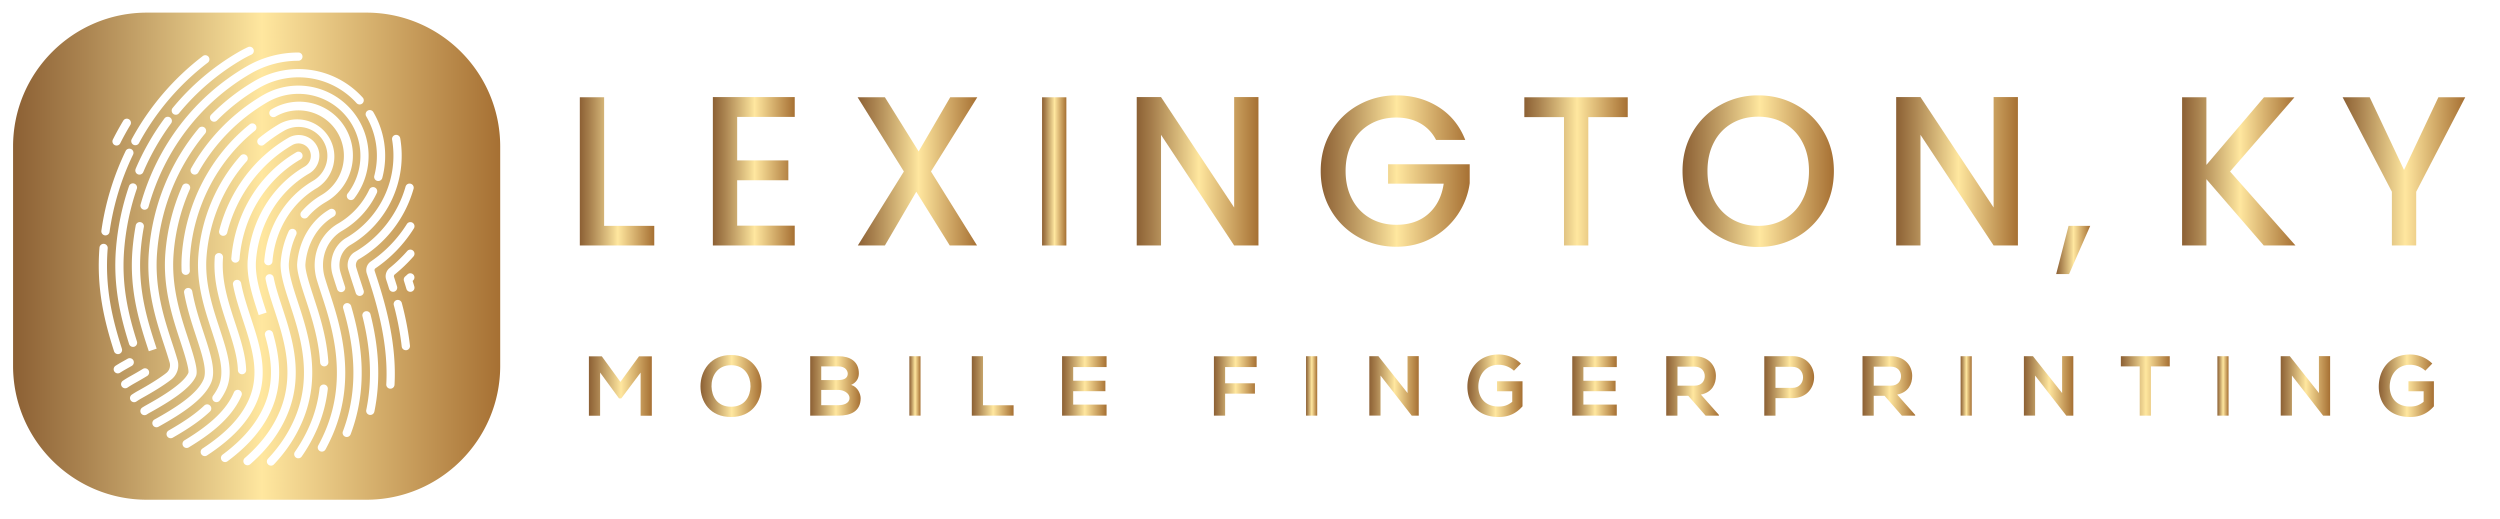 <svg xmlns="http://www.w3.org/2000/svg" xmlns:xlink="http://www.w3.org/1999/xlink" id="Layer_1" data-name="Layer 1" viewBox="0 0 3744.65 777.46"><defs><style>.cls-1{fill:url(#Новый_образец_градиента_19);}.cls-2{fill:url(#Новый_образец_градиента_19-2);}.cls-3{fill:url(#Новый_образец_градиента_19-3);}.cls-4{fill:url(#Новый_образец_градиента_19-4);}.cls-5{fill:url(#Новый_образец_градиента_19-5);}.cls-6{fill:url(#Новый_образец_градиента_19-6);}.cls-7{fill:url(#Новый_образец_градиента_19-7);}.cls-8{fill:url(#Новый_образец_градиента_19-8);}.cls-9{fill:url(#Новый_образец_градиента_19-9);}.cls-10{fill:url(#Новый_образец_градиента_19-10);}.cls-11{fill:url(#Новый_образец_градиента_19-11);}.cls-12{fill:url(#Новый_образец_градиента_19-12);}.cls-13{fill:url(#Новый_образец_градиента_19-13);}.cls-14{fill:url(#Новый_образец_градиента_19-14);}.cls-15{fill:url(#Новый_образец_градиента_19-15);}.cls-16{fill:url(#Новый_образец_градиента_19-16);}.cls-17{fill:url(#Новый_образец_градиента_19-17);}.cls-18{fill:url(#Новый_образец_градиента_19-18);}.cls-19{fill:url(#Новый_образец_градиента_19-19);}.cls-20{fill:url(#Новый_образец_градиента_19-20);}.cls-21{fill:url(#Новый_образец_градиента_19-21);}.cls-22{fill:url(#Новый_образец_градиента_19-22);}.cls-23{fill:url(#Новый_образец_градиента_19-23);}.cls-24{fill:url(#Новый_образец_градиента_19-24);}.cls-25{fill:url(#Новый_образец_градиента_19-25);}.cls-26{fill:url(#Новый_образец_градиента_19-26);}.cls-27{fill:url(#Новый_образец_градиента_19-27);}.cls-28{fill:url(#Новый_образец_градиента_19-28);}.cls-29{fill:url(#Новый_образец_градиента_19-29);}.cls-30{fill:url(#Новый_образец_градиента_19-30);}.cls-31{fill:url(#Новый_образец_градиента_19-31);}.cls-32{fill:url(#Новый_образец_градиента_19-32);}.cls-33{fill:url(#Новый_образец_градиента_19-33);}</style><linearGradient id="&#x41D;&#x43E;&#x432;&#x44B;&#x439;_&#x43E;&#x431;&#x440;&#x430;&#x437;&#x435;&#x446;_&#x433;&#x440;&#x430;&#x434;&#x438;&#x435;&#x43D;&#x442;&#x430;_19" x1="19.58" y1="383.73" x2="749.23" y2="383.73" gradientUnits="userSpaceOnUse"><stop offset="0" stop-color="#8c6034"></stop><stop offset="0.14" stop-color="#a9824f"></stop><stop offset="0.46" stop-color="#f2d893"></stop><stop offset="0.51" stop-color="#ffe79f"></stop><stop offset="0.67" stop-color="#e2c07c"></stop><stop offset="1" stop-color="#a67033"></stop></linearGradient><linearGradient id="&#x41D;&#x43E;&#x432;&#x44B;&#x439;_&#x43E;&#x431;&#x440;&#x430;&#x437;&#x435;&#x446;_&#x433;&#x440;&#x430;&#x434;&#x438;&#x435;&#x43D;&#x442;&#x430;_19-2" x1="868.49" y1="256.71" x2="979.95" y2="256.71" xlink:href="#&#x41D;&#x43E;&#x432;&#x44B;&#x439;_&#x43E;&#x431;&#x440;&#x430;&#x437;&#x435;&#x446;_&#x433;&#x440;&#x430;&#x434;&#x438;&#x435;&#x43D;&#x442;&#x430;_19"></linearGradient><linearGradient id="&#x41D;&#x43E;&#x432;&#x44B;&#x439;_&#x43E;&#x431;&#x440;&#x430;&#x437;&#x435;&#x446;_&#x433;&#x440;&#x430;&#x434;&#x438;&#x435;&#x43D;&#x442;&#x430;_19-3" x1="1067.77" y1="256.55" x2="1190.4" y2="256.55" xlink:href="#&#x41D;&#x43E;&#x432;&#x44B;&#x439;_&#x43E;&#x431;&#x440;&#x430;&#x437;&#x435;&#x446;_&#x433;&#x440;&#x430;&#x434;&#x438;&#x435;&#x43D;&#x442;&#x430;_19"></linearGradient><linearGradient id="&#x41D;&#x43E;&#x432;&#x44B;&#x439;_&#x43E;&#x431;&#x440;&#x430;&#x437;&#x435;&#x446;_&#x433;&#x440;&#x430;&#x434;&#x438;&#x435;&#x43D;&#x442;&#x430;_19-4" x1="1284.61" y1="256.71" x2="1463.77" y2="256.71" xlink:href="#&#x41D;&#x43E;&#x432;&#x44B;&#x439;_&#x43E;&#x431;&#x440;&#x430;&#x437;&#x435;&#x446;_&#x433;&#x440;&#x430;&#x434;&#x438;&#x435;&#x43D;&#x442;&#x430;_19"></linearGradient><linearGradient id="&#x41D;&#x43E;&#x432;&#x44B;&#x439;_&#x43E;&#x431;&#x440;&#x430;&#x437;&#x435;&#x446;_&#x433;&#x440;&#x430;&#x434;&#x438;&#x435;&#x43D;&#x442;&#x430;_19-5" x1="1560.86" y1="256.71" x2="1597.26" y2="256.71" xlink:href="#&#x41D;&#x43E;&#x432;&#x44B;&#x439;_&#x43E;&#x431;&#x440;&#x430;&#x437;&#x435;&#x446;_&#x433;&#x440;&#x430;&#x434;&#x438;&#x435;&#x43D;&#x442;&#x430;_19"></linearGradient><linearGradient id="&#x41D;&#x43E;&#x432;&#x44B;&#x439;_&#x43E;&#x431;&#x440;&#x430;&#x437;&#x435;&#x446;_&#x433;&#x440;&#x430;&#x434;&#x438;&#x435;&#x43D;&#x442;&#x430;_19-6" x1="1702.65" y1="256.55" x2="1885" y2="256.55" xlink:href="#&#x41D;&#x43E;&#x432;&#x44B;&#x439;_&#x43E;&#x431;&#x440;&#x430;&#x437;&#x435;&#x446;_&#x433;&#x440;&#x430;&#x434;&#x438;&#x435;&#x43D;&#x442;&#x430;_19"></linearGradient><linearGradient id="&#x41D;&#x43E;&#x432;&#x44B;&#x439;_&#x43E;&#x431;&#x440;&#x430;&#x437;&#x435;&#x446;_&#x433;&#x440;&#x430;&#x434;&#x438;&#x435;&#x43D;&#x442;&#x430;_19-7" x1="1978.25" y1="256.23" x2="2201.49" y2="256.23" xlink:href="#&#x41D;&#x43E;&#x432;&#x44B;&#x439;_&#x43E;&#x431;&#x440;&#x430;&#x437;&#x435;&#x446;_&#x433;&#x440;&#x430;&#x434;&#x438;&#x435;&#x43D;&#x442;&#x430;_19"></linearGradient><linearGradient id="&#x41D;&#x43E;&#x432;&#x44B;&#x439;_&#x43E;&#x431;&#x440;&#x430;&#x437;&#x435;&#x446;_&#x433;&#x440;&#x430;&#x434;&#x438;&#x435;&#x43D;&#x442;&#x430;_19-8" x1="2283.24" y1="256.71" x2="2438.13" y2="256.71" xlink:href="#&#x41D;&#x43E;&#x432;&#x44B;&#x439;_&#x43E;&#x431;&#x440;&#x430;&#x437;&#x435;&#x446;_&#x433;&#x440;&#x430;&#x434;&#x438;&#x435;&#x43D;&#x442;&#x430;_19"></linearGradient><linearGradient id="&#x41D;&#x43E;&#x432;&#x44B;&#x439;_&#x43E;&#x431;&#x440;&#x430;&#x437;&#x435;&#x446;_&#x433;&#x440;&#x430;&#x434;&#x438;&#x435;&#x43D;&#x442;&#x430;_19-9" x1="2520.2" y1="256.39" x2="2746.95" y2="256.39" xlink:href="#&#x41D;&#x43E;&#x432;&#x44B;&#x439;_&#x43E;&#x431;&#x440;&#x430;&#x437;&#x435;&#x446;_&#x433;&#x440;&#x430;&#x434;&#x438;&#x435;&#x43D;&#x442;&#x430;_19"></linearGradient><linearGradient id="&#x41D;&#x43E;&#x432;&#x44B;&#x439;_&#x43E;&#x431;&#x440;&#x430;&#x437;&#x435;&#x446;_&#x433;&#x440;&#x430;&#x434;&#x438;&#x435;&#x43D;&#x442;&#x430;_19-10" x1="2840.2" y1="256.55" x2="3022.56" y2="256.55" xlink:href="#&#x41D;&#x43E;&#x432;&#x44B;&#x439;_&#x43E;&#x431;&#x440;&#x430;&#x437;&#x435;&#x446;_&#x433;&#x440;&#x430;&#x434;&#x438;&#x435;&#x43D;&#x442;&#x430;_19"></linearGradient><linearGradient id="&#x41D;&#x43E;&#x432;&#x44B;&#x439;_&#x43E;&#x431;&#x440;&#x430;&#x437;&#x435;&#x446;_&#x433;&#x440;&#x430;&#x434;&#x438;&#x435;&#x43D;&#x442;&#x430;_19-11" x1="3268.46" y1="256.71" x2="3438.36" y2="256.71" xlink:href="#&#x41D;&#x43E;&#x432;&#x44B;&#x439;_&#x43E;&#x431;&#x440;&#x430;&#x437;&#x435;&#x446;_&#x433;&#x440;&#x430;&#x434;&#x438;&#x435;&#x43D;&#x442;&#x430;_19"></linearGradient><linearGradient id="&#x41D;&#x43E;&#x432;&#x44B;&#x439;_&#x43E;&#x431;&#x440;&#x430;&#x437;&#x435;&#x446;_&#x433;&#x440;&#x430;&#x434;&#x438;&#x435;&#x43D;&#x442;&#x430;_19-12" x1="3508.94" y1="256.71" x2="3692.57" y2="256.71" xlink:href="#&#x41D;&#x43E;&#x432;&#x44B;&#x439;_&#x43E;&#x431;&#x440;&#x430;&#x437;&#x435;&#x446;_&#x433;&#x440;&#x430;&#x434;&#x438;&#x435;&#x43D;&#x442;&#x430;_19"></linearGradient><linearGradient id="&#x41D;&#x43E;&#x432;&#x44B;&#x439;_&#x43E;&#x431;&#x440;&#x430;&#x437;&#x435;&#x446;_&#x433;&#x440;&#x430;&#x434;&#x438;&#x435;&#x43D;&#x442;&#x430;_19-13" x1="3079.86" y1="374.4" x2="3130.87" y2="374.4" xlink:href="#&#x41D;&#x43E;&#x432;&#x44B;&#x439;_&#x43E;&#x431;&#x440;&#x430;&#x437;&#x435;&#x446;_&#x433;&#x440;&#x430;&#x434;&#x438;&#x435;&#x43D;&#x442;&#x430;_19"></linearGradient><linearGradient id="&#x41D;&#x43E;&#x432;&#x44B;&#x439;_&#x43E;&#x431;&#x440;&#x430;&#x437;&#x435;&#x446;_&#x433;&#x440;&#x430;&#x434;&#x438;&#x435;&#x43D;&#x442;&#x430;_19-14" x1="882.08" y1="578.18" x2="976.34" y2="578.18" xlink:href="#&#x41D;&#x43E;&#x432;&#x44B;&#x439;_&#x43E;&#x431;&#x440;&#x430;&#x437;&#x435;&#x446;_&#x433;&#x440;&#x430;&#x434;&#x438;&#x435;&#x43D;&#x442;&#x430;_19"></linearGradient><linearGradient id="&#x41D;&#x43E;&#x432;&#x44B;&#x439;_&#x43E;&#x431;&#x440;&#x430;&#x437;&#x435;&#x446;_&#x433;&#x440;&#x430;&#x434;&#x438;&#x435;&#x43D;&#x442;&#x430;_19-15" x1="1049.22" y1="578.18" x2="1140.69" y2="578.18" xlink:href="#&#x41D;&#x43E;&#x432;&#x44B;&#x439;_&#x43E;&#x431;&#x440;&#x430;&#x437;&#x435;&#x446;_&#x433;&#x440;&#x430;&#x434;&#x438;&#x435;&#x43D;&#x442;&#x430;_19"></linearGradient><linearGradient id="&#x41D;&#x43E;&#x432;&#x44B;&#x439;_&#x43E;&#x431;&#x440;&#x430;&#x437;&#x435;&#x446;_&#x433;&#x440;&#x430;&#x434;&#x438;&#x435;&#x43D;&#x442;&#x430;_19-16" x1="1213.56" y1="578.05" x2="1289.13" y2="578.05" xlink:href="#&#x41D;&#x43E;&#x432;&#x44B;&#x439;_&#x43E;&#x431;&#x440;&#x430;&#x437;&#x435;&#x446;_&#x433;&#x440;&#x430;&#x434;&#x438;&#x435;&#x43D;&#x442;&#x430;_19"></linearGradient><linearGradient id="&#x41D;&#x43E;&#x432;&#x44B;&#x439;_&#x43E;&#x431;&#x440;&#x430;&#x437;&#x435;&#x446;_&#x433;&#x440;&#x430;&#x434;&#x438;&#x435;&#x43D;&#x442;&#x430;_19-17" x1="1362.13" y1="578.05" x2="1378.8" y2="578.05" xlink:href="#&#x41D;&#x43E;&#x432;&#x44B;&#x439;_&#x43E;&#x431;&#x440;&#x430;&#x437;&#x435;&#x446;_&#x433;&#x440;&#x430;&#x434;&#x438;&#x435;&#x43D;&#x442;&#x430;_19"></linearGradient><linearGradient id="&#x41D;&#x43E;&#x432;&#x44B;&#x439;_&#x43E;&#x431;&#x440;&#x430;&#x437;&#x435;&#x446;_&#x433;&#x440;&#x430;&#x434;&#x438;&#x435;&#x43D;&#x442;&#x430;_19-18" x1="1455.63" y1="578.05" x2="1518.21" y2="578.05" xlink:href="#&#x41D;&#x43E;&#x432;&#x44B;&#x439;_&#x43E;&#x431;&#x440;&#x430;&#x437;&#x435;&#x446;_&#x433;&#x440;&#x430;&#x434;&#x438;&#x435;&#x43D;&#x442;&#x430;_19"></linearGradient><linearGradient id="&#x41D;&#x43E;&#x432;&#x44B;&#x439;_&#x43E;&#x431;&#x440;&#x430;&#x437;&#x435;&#x446;_&#x433;&#x440;&#x430;&#x434;&#x438;&#x435;&#x43D;&#x442;&#x430;_19-19" x1="1590.84" y1="578.05" x2="1657.5" y2="578.05" xlink:href="#&#x41D;&#x43E;&#x432;&#x44B;&#x439;_&#x43E;&#x431;&#x440;&#x430;&#x437;&#x435;&#x446;_&#x433;&#x440;&#x430;&#x434;&#x438;&#x435;&#x43D;&#x442;&#x430;_19"></linearGradient><linearGradient id="&#x41D;&#x43E;&#x432;&#x44B;&#x439;_&#x43E;&#x431;&#x440;&#x430;&#x437;&#x435;&#x446;_&#x433;&#x440;&#x430;&#x434;&#x438;&#x435;&#x43D;&#x442;&#x430;_19-20" x1="1818.27" y1="578.12" x2="1882.26" y2="578.12" xlink:href="#&#x41D;&#x43E;&#x432;&#x44B;&#x439;_&#x43E;&#x431;&#x440;&#x430;&#x437;&#x435;&#x446;_&#x433;&#x440;&#x430;&#x434;&#x438;&#x435;&#x43D;&#x442;&#x430;_19"></linearGradient><linearGradient id="&#x41D;&#x43E;&#x432;&#x44B;&#x439;_&#x43E;&#x431;&#x440;&#x430;&#x437;&#x435;&#x446;_&#x433;&#x440;&#x430;&#x434;&#x438;&#x435;&#x43D;&#x442;&#x430;_19-21" x1="1956.28" y1="578.05" x2="1972.95" y2="578.05" xlink:href="#&#x41D;&#x43E;&#x432;&#x44B;&#x439;_&#x43E;&#x431;&#x440;&#x430;&#x437;&#x435;&#x446;_&#x433;&#x440;&#x430;&#x434;&#x438;&#x435;&#x43D;&#x442;&#x430;_19"></linearGradient><linearGradient id="&#x41D;&#x43E;&#x432;&#x44B;&#x439;_&#x43E;&#x431;&#x440;&#x430;&#x437;&#x435;&#x446;_&#x433;&#x440;&#x430;&#x434;&#x438;&#x435;&#x43D;&#x442;&#x430;_19-22" x1="2051.05" y1="578.05" x2="2125.08" y2="578.05" xlink:href="#&#x41D;&#x43E;&#x432;&#x44B;&#x439;_&#x43E;&#x431;&#x440;&#x430;&#x437;&#x435;&#x446;_&#x433;&#x440;&#x430;&#x434;&#x438;&#x435;&#x43D;&#x442;&#x430;_19"></linearGradient><linearGradient id="&#x41D;&#x43E;&#x432;&#x44B;&#x439;_&#x43E;&#x431;&#x440;&#x430;&#x437;&#x435;&#x446;_&#x433;&#x440;&#x430;&#x434;&#x438;&#x435;&#x43D;&#x442;&#x430;_19-23" x1="2197.96" y1="577.8" x2="2280.52" y2="577.8" xlink:href="#&#x41D;&#x43E;&#x432;&#x44B;&#x439;_&#x43E;&#x431;&#x440;&#x430;&#x437;&#x435;&#x446;_&#x433;&#x440;&#x430;&#x434;&#x438;&#x435;&#x43D;&#x442;&#x430;_19"></linearGradient><linearGradient id="&#x41D;&#x43E;&#x432;&#x44B;&#x439;_&#x43E;&#x431;&#x440;&#x430;&#x437;&#x435;&#x446;_&#x433;&#x440;&#x430;&#x434;&#x438;&#x435;&#x43D;&#x442;&#x430;_19-24" x1="2355.05" y1="578.05" x2="2421.71" y2="578.05" xlink:href="#&#x41D;&#x43E;&#x432;&#x44B;&#x439;_&#x43E;&#x431;&#x440;&#x430;&#x437;&#x435;&#x446;_&#x433;&#x440;&#x430;&#x434;&#x438;&#x435;&#x43D;&#x442;&#x430;_19"></linearGradient><linearGradient id="&#x41D;&#x43E;&#x432;&#x44B;&#x439;_&#x43E;&#x431;&#x440;&#x430;&#x437;&#x435;&#x446;_&#x433;&#x440;&#x430;&#x434;&#x438;&#x435;&#x43D;&#x442;&#x430;_19-25" x1="2495.86" y1="577.99" x2="2574.73" y2="577.99" xlink:href="#&#x41D;&#x43E;&#x432;&#x44B;&#x439;_&#x43E;&#x431;&#x440;&#x430;&#x437;&#x435;&#x446;_&#x433;&#x440;&#x430;&#x434;&#x438;&#x435;&#x43D;&#x442;&#x430;_19"></linearGradient><linearGradient id="&#x41D;&#x43E;&#x432;&#x44B;&#x439;_&#x43E;&#x431;&#x440;&#x430;&#x437;&#x435;&#x446;_&#x433;&#x440;&#x430;&#x434;&#x438;&#x435;&#x43D;&#x442;&#x430;_19-26" x1="2642.65" y1="577.99" x2="2717.31" y2="577.99" xlink:href="#&#x41D;&#x43E;&#x432;&#x44B;&#x439;_&#x43E;&#x431;&#x440;&#x430;&#x437;&#x435;&#x446;_&#x433;&#x440;&#x430;&#x434;&#x438;&#x435;&#x43D;&#x442;&#x430;_19"></linearGradient><linearGradient id="&#x41D;&#x43E;&#x432;&#x44B;&#x439;_&#x43E;&#x431;&#x440;&#x430;&#x437;&#x435;&#x446;_&#x433;&#x440;&#x430;&#x434;&#x438;&#x435;&#x43D;&#x442;&#x430;_19-27" x1="2789.82" y1="577.99" x2="2868.69" y2="577.99" xlink:href="#&#x41D;&#x43E;&#x432;&#x44B;&#x439;_&#x43E;&#x431;&#x440;&#x430;&#x437;&#x435;&#x446;_&#x433;&#x440;&#x430;&#x434;&#x438;&#x435;&#x43D;&#x442;&#x430;_19"></linearGradient><linearGradient id="&#x41D;&#x43E;&#x432;&#x44B;&#x439;_&#x43E;&#x431;&#x440;&#x430;&#x437;&#x435;&#x446;_&#x433;&#x440;&#x430;&#x434;&#x438;&#x435;&#x43D;&#x442;&#x430;_19-28" x1="2936.74" y1="578.05" x2="2953.4" y2="578.05" xlink:href="#&#x41D;&#x43E;&#x432;&#x44B;&#x439;_&#x43E;&#x431;&#x440;&#x430;&#x437;&#x435;&#x446;_&#x433;&#x440;&#x430;&#x434;&#x438;&#x435;&#x43D;&#x442;&#x430;_19"></linearGradient><linearGradient id="&#x41D;&#x43E;&#x432;&#x44B;&#x439;_&#x43E;&#x431;&#x440;&#x430;&#x437;&#x435;&#x446;_&#x433;&#x440;&#x430;&#x434;&#x438;&#x435;&#x43D;&#x442;&#x430;_19-29" x1="3031.5" y1="578.05" x2="3105.54" y2="578.05" xlink:href="#&#x41D;&#x43E;&#x432;&#x44B;&#x439;_&#x43E;&#x431;&#x440;&#x430;&#x437;&#x435;&#x446;_&#x433;&#x440;&#x430;&#x434;&#x438;&#x435;&#x43D;&#x442;&#x430;_19"></linearGradient><linearGradient id="&#x41D;&#x43E;&#x432;&#x44B;&#x439;_&#x43E;&#x431;&#x440;&#x430;&#x437;&#x435;&#x446;_&#x433;&#x440;&#x430;&#x434;&#x438;&#x435;&#x43D;&#x442;&#x430;_19-30" x1="3176.76" y1="578.05" x2="3250.04" y2="578.05" xlink:href="#&#x41D;&#x43E;&#x432;&#x44B;&#x439;_&#x43E;&#x431;&#x440;&#x430;&#x437;&#x435;&#x446;_&#x433;&#x440;&#x430;&#x434;&#x438;&#x435;&#x43D;&#x442;&#x430;_19"></linearGradient><linearGradient id="&#x41D;&#x43E;&#x432;&#x44B;&#x439;_&#x43E;&#x431;&#x440;&#x430;&#x437;&#x435;&#x446;_&#x433;&#x440;&#x430;&#x434;&#x438;&#x435;&#x43D;&#x442;&#x430;_19-31" x1="3321.39" y1="578.05" x2="3338.05" y2="578.05" xlink:href="#&#x41D;&#x43E;&#x432;&#x44B;&#x439;_&#x43E;&#x431;&#x440;&#x430;&#x437;&#x435;&#x446;_&#x433;&#x440;&#x430;&#x434;&#x438;&#x435;&#x43D;&#x442;&#x430;_19"></linearGradient><linearGradient id="&#x41D;&#x43E;&#x432;&#x44B;&#x439;_&#x43E;&#x431;&#x440;&#x430;&#x437;&#x435;&#x446;_&#x433;&#x440;&#x430;&#x434;&#x438;&#x435;&#x43D;&#x442;&#x430;_19-32" x1="3416.16" y1="578.05" x2="3490.19" y2="578.05" xlink:href="#&#x41D;&#x43E;&#x432;&#x44B;&#x439;_&#x43E;&#x431;&#x440;&#x430;&#x437;&#x435;&#x446;_&#x433;&#x440;&#x430;&#x434;&#x438;&#x435;&#x43D;&#x442;&#x430;_19"></linearGradient><linearGradient id="&#x41D;&#x43E;&#x432;&#x44B;&#x439;_&#x43E;&#x431;&#x440;&#x430;&#x437;&#x435;&#x446;_&#x433;&#x440;&#x430;&#x434;&#x438;&#x435;&#x43D;&#x442;&#x430;_19-33" x1="3563.07" y1="577.8" x2="3645.63" y2="577.8" xlink:href="#&#x41D;&#x43E;&#x432;&#x44B;&#x439;_&#x43E;&#x431;&#x440;&#x430;&#x437;&#x435;&#x446;_&#x433;&#x440;&#x430;&#x434;&#x438;&#x435;&#x43D;&#x442;&#x430;_19"></linearGradient></defs><title>logo vector final</title><path class="cls-1" d="M548.7,18.91H220.11c-110.75,0-200.53,89.78-200.53,200.53V548c0,110.75,89.78,200.53,200.53,200.53H548.7c110.75,0,200.53-89.78,200.53-200.53V219.44C749.23,108.69,659.45,18.91,548.7,18.91Zm66.5,256.31a6.18,6.18,0,0,1,4.24,7.65,178.43,178.43,0,0,1-82.15,105.55,7.29,7.29,0,0,0-1.66,1.43,11.47,11.47,0,0,0-2,10.8c1.62,5.45,3.86,12.55,6.67,21.09,1.37,4.16,2.83,8.61,4.34,13.34a6.19,6.19,0,1,1-11.79,3.77c-1.5-4.7-2.95-9.12-4.31-13.25-2.84-8.65-5.12-15.85-6.77-21.42a23.92,23.92,0,0,1,4.52-22.5,19.43,19.43,0,0,1,4.73-3.95,166.22,166.22,0,0,0,76.49-98.27A6.18,6.18,0,0,1,615.2,275.22Zm-27.9-66a6.18,6.18,0,1,1,12.19-2.1A155,155,0,0,1,524.83,367a32,32,0,0,0-9.37,8.43c-6.81,9-8.81,21.23-5.35,32.79,1.65,5.55,3.91,12.68,6.71,21.21a6.18,6.18,0,0,1-3.94,7.81,6.29,6.29,0,0,1-1.94.31,6.19,6.19,0,0,1-5.88-4.26c-2.83-8.63-5.13-15.87-6.81-21.52-4.58-15.34-1.84-31.72,7.35-43.82a44.2,44.2,0,0,1,13-11.64A142.68,142.68,0,0,0,587.3,209.2Zm-36.54-43.51a6.2,6.2,0,0,1,8.47,2.23,129.4,129.4,0,0,1,14.29,94.92c-.29,1.22-.59,2.44-.91,3.66a6.2,6.2,0,0,1-6,4.61,6.11,6.11,0,0,1-1.58-.2,6.19,6.19,0,0,1-4.41-7.56c.29-1.11.57-2.21.82-3.33a117,117,0,0,0-12.93-85.87A6.19,6.19,0,0,1,550.76,165.69Zm-81,279.22c8.69,26.47,19.5,59.38,22.06,97.25a6.19,6.19,0,0,1-5.76,6.59l-.42,0A6.19,6.19,0,0,1,479.5,543c-2.45-36.32-13-68.42-21.46-94.21-6.83-20.78-13.88-42.26-12.93-54.19,2.77-34.64,20.93-64.93,48.57-81a6.19,6.19,0,0,1,6.23,10.7c-24.14,14.06-40,40.73-42.46,71.32C456.69,405,464,427.14,469.79,444.91ZM317,495.16c-10.89-33.13-23.22-70.67-19.88-112.4C301.52,327.07,324,274,360.33,233.18a6.19,6.19,0,0,1,9.24,8.24c-34.56,38.76-55.93,89.31-60.16,142.33-3.14,39.25,8.78,75.52,19.29,107.53,12,36.59,21.5,65.47,10.33,91.55a86.11,86.11,0,0,1-9.84,17,6.19,6.19,0,1,1-10-7.31A74.07,74.07,0,0,0,327.65,578C337,556.18,328.14,529.25,317,495.16Zm-32.61-89.88a6.19,6.19,0,0,1-5.91,6.46h-.27a6.18,6.18,0,0,1-6.18-5.91,202,202,0,0,1,.42-25c6.13-76.69,43.12-147.6,101.5-194.55a6.19,6.19,0,1,1,7.76,9.64c-55.74,44.83-91.07,112.58-96.92,185.89A189.06,189.06,0,0,0,284.34,405.28Zm56.12,82.16C329.81,455,318.8,421.49,321.74,384.73a6.19,6.19,0,0,1,12.34,1c-2.74,34.28,7.87,66.59,18.14,97.84,8.14,24.79,15.82,48.18,16.5,70.64a6.2,6.2,0,0,1-6,6.38h-.19a6.19,6.19,0,0,1-6.18-6C355.72,533.91,348.31,511.34,340.46,487.44Zm6-100.73c5.35-66.95,41.76-126.27,97.41-158.7a6.19,6.19,0,1,1,6.24,10.7c-52.15,30.38-86.29,86.08-91.32,149a6.18,6.18,0,0,1-6.16,5.7l-.5,0A6.19,6.19,0,0,1,346.42,386.71Zm24.67,2c4.71-58.87,36.56-110.94,85.21-139.28a18.56,18.56,0,0,0-18.69-32.08c-47.83,27.86-83.33,75.68-97.39,131.2a6.18,6.18,0,1,1-12-3c14.87-58.72,52.46-109.33,103.15-138.85a30.94,30.94,0,1,1,31.15,53.46c-45.15,26.31-74.72,74.75-79.1,129.57-1.95,24.34,6.68,50.61,15.81,78.42L387.49,472C378,442.92,369,415.5,371.09,388.68Zm24.67,2c4.06-50.79,31.35-95.6,73-119.86a43.32,43.32,0,0,0,15.62-59.24,43.31,43.31,0,0,0-59.23-15.62,227.33,227.33,0,0,0-29.68,20.63,6.19,6.19,0,1,1-7.85-9.57,239.18,239.18,0,0,1,31.29-21.75A55.69,55.69,0,0,1,475,281.48c-38.15,22.23-63.15,63.41-66.89,110.16a6.19,6.19,0,0,1-6.16,5.69l-.5,0A6.19,6.19,0,0,1,395.76,390.65Zm91.69-87.78a105.31,105.31,0,0,0-26.7,22.26,6.19,6.19,0,0,1-9.37-8.09,117.75,117.75,0,0,1,29.84-24.86,68.08,68.08,0,0,0,24.54-93.1,68,68,0,0,0-93.07-24.54,6.19,6.19,0,1,1-6.24-10.69,80.45,80.45,0,1,1,81,139Zm33.41-13.26a93.1,93.1,0,0,0,6.29-103,92.82,92.82,0,0,0-126.93-33.47A281.71,281.71,0,0,0,297,258.38a6.19,6.19,0,0,1-10.79-6.08A294.23,294.23,0,0,1,394,142.46,105.26,105.26,0,0,1,530.71,297.1a6.19,6.19,0,1,1-9.85-7.49Zm22.32-143.56a6.19,6.19,0,1,1-9.16,8.34,117.51,117.51,0,0,0-146.26-22.62,302.74,302.74,0,0,0-62.62,48.53,6.19,6.19,0,1,1-8.8-8.7,315.16,315.16,0,0,1,65.19-50.53,129.91,129.91,0,0,1,161.65,25ZM453.12,84.84A6.19,6.19,0,0,1,446.93,91a142.42,142.42,0,0,0-71.63,19.35c-74.7,43.52-129,114.31-152.8,199.31a6.18,6.18,0,0,1-5.95,4.52,6.08,6.08,0,0,1-1.68-.23,6.19,6.19,0,0,1-4.29-7.63c24.72-88.12,81-161.51,158.49-206.66a154.72,154.72,0,0,1,77.86-21A6.19,6.19,0,0,1,453.12,84.84ZM228.78,524.18l-5.88,1.93,4-1.3-4,1.29c-13.12-39.93-29.46-89.63-24.52-151.24a361.32,361.32,0,0,1,4.92-37.17A6.19,6.19,0,1,1,215.47,340a345.31,345.31,0,0,0-4.75,35.9C206,435,221.88,483.36,234.66,522.24l-7.79,2.57ZM205,282.58a372,372,0,0,0-19,91.29c-4.34,54.15,6.63,98.18,19.13,137.68a6.19,6.19,0,0,1-4,7.77,6.06,6.06,0,0,1-1.86.29,6.19,6.19,0,0,1-5.9-4.32c-12.26-38.76-24.19-86-19.67-142.4a384.6,384.6,0,0,1,19.64-94.34,6.19,6.19,0,0,1,11.7,4Zm-1.83-29.67a376.17,376.17,0,0,1,43.13-75.45,6.19,6.19,0,1,1,10,7.34,364,364,0,0,0-41.7,73,6.19,6.19,0,0,1-11.39-4.86ZM371.43,70.56a6.19,6.19,0,0,1,5.21,11.23c-4.68,2.17-9.33,4.6-13.8,7.2a352.3,352.3,0,0,0-94.61,80.52,6.19,6.19,0,1,1-9.55-7.87A364.26,364.26,0,0,1,356.61,78.3C361.41,75.5,366.4,72.9,371.43,70.56ZM197.34,208.38A392.26,392.26,0,0,1,303.48,84.19,6.19,6.19,0,1,1,311,94,380,380,0,0,0,208.2,214.32a6.17,6.17,0,0,1-5.44,3.22,6.1,6.1,0,0,1-3-.76A6.19,6.19,0,0,1,197.34,208.38Zm-28.05.18c4.78-9.45,10-18.85,15.44-27.91a6.19,6.19,0,0,1,10.6,6.39c-5.31,8.8-10.36,17.92-15,27.11a6.19,6.19,0,1,1-11-5.59Zm-17.44,137a405.92,405.92,0,0,1,36.34-119.37,6.19,6.19,0,0,1,11.15,5.38A393.43,393.43,0,0,0,164.1,347.29,6.18,6.18,0,0,1,158,352.6a6.65,6.65,0,0,1-.89-.06A6.19,6.19,0,0,1,151.85,345.54ZM149,370.91a6.19,6.19,0,0,1,12.34,1c-4.74,59.15,7.41,107.26,21.24,150.43a6.18,6.18,0,0,1-4,7.78,6.26,6.26,0,0,1-1.89.3,6.19,6.19,0,0,1-5.89-4.31C156.6,481.71,144.12,432.2,149,370.91Zm27.46,188.36a6.19,6.19,0,0,1-3.36-11.39c3.29-2.12,6.71-4.16,10.17-6.08,2.9-1.61,5.59-3.14,8.1-4.58a6.19,6.19,0,0,1,6.18,10.72c-2.56,1.47-5.31,3-8.27,4.68-3.23,1.79-6.42,3.7-9.48,5.67A6.23,6.23,0,0,1,176.49,559.27Zm11.08,22.33a6.19,6.19,0,0,1-3.45-11.33c3.61-2.41,7.37-4.71,11.19-6.83,6.84-3.8,13.15-7.46,18.77-10.91a6.19,6.19,0,0,1,6.46,10.56c-5.76,3.53-12.23,7.29-19.22,11.17-3.53,2-7,4.07-10.31,6.29A6.15,6.15,0,0,1,187.57,581.6Zm13.37,20.85a6.19,6.19,0,0,1-3.47-11.32c3.18-2.15,6.49-4.18,9.85-6,15.83-8.78,28.57-16.68,37.85-23.46,1.41-1,2.69-2,3.86-2.92a14.85,14.85,0,0,0,5.05-15.91c-2.52-8.72-5.73-18.5-7.64-24.34-12.46-37.91-27.93-85-23.39-141.61,5.5-68.84,31.4-132.8,74.89-185a6.19,6.19,0,0,1,9.51,7.92c-41.85,50.22-66.77,111.78-72.06,178-4.34,54.17,10.69,99.91,22.77,136.66,2,6,5.23,15.94,7.81,24.88a27.19,27.19,0,0,1-9.31,29.09c-1.27,1-2.66,2-4.19,3.16-9.69,7.09-22.87,15.26-39.14,24.29-3.05,1.7-6.06,3.54-8.94,5.48A6.12,6.12,0,0,1,200.94,602.45Zm19,18.36a6.19,6.19,0,1,1-6.71-10.4c2-1.3,4.09-2.54,6.15-3.68,13.67-7.59,55.28-30.68,62.8-48.25,1.64-5.63-7.72-34.15-12.22-47.86-11.73-35.7-26.33-80.14-22.2-131.81a308.07,308.07,0,0,1,25.37-100.4,6.19,6.19,0,0,1,11.32,5,295.67,295.67,0,0,0-24.35,96.38c-3.94,49.18,10.23,92.31,21.62,127,10.82,33,15.1,49,11.84,56.59-8.15,19-40.72,39-68.18,54.2C223.52,618.56,221.69,619.66,219.9,620.81ZM234.36,640a6.19,6.19,0,0,1-3-11.6c31-17.2,64-37.8,73.55-60.15,5.65-13.2-1.9-36.2-11.46-65.32-6.25-19-13.33-40.57-17.67-64.28A6.19,6.19,0,0,1,288,436.39c4.18,22.89,11.12,44,17.24,62.63,10.38,31.62,18.57,56.58,11.09,74.07-11,25.78-46.09,47.88-78.93,66.1A6.13,6.13,0,0,1,234.36,640Zm21.28,16.42a6.19,6.19,0,0,1-3.08-11.56c24.44-14,40.93-25.56,53.47-37.49a6.19,6.19,0,0,1,8.53,9c-13.28,12.64-30.51,24.75-55.85,39.26A6.12,6.12,0,0,1,255.64,656.39ZM279.58,671a6.18,6.18,0,0,1-3.21-11.48c40.39-24.42,63.22-46.58,74-71.85a6.19,6.19,0,0,1,11.38,4.88c-15.26,35.63-50.24,60.16-79,77.56A6.18,6.18,0,0,1,279.58,671Zm27.15,12.18a6.19,6.19,0,0,1-3.4-11.36c36.06-23.71,58.25-47.35,69.84-74.41,16.68-39,4.11-77.23-9.2-117.74-5.7-17.38-11.6-35.35-15-53.36a6.19,6.19,0,0,1,12.16-2.29c3.24,17.22,9,34.79,14.59,51.79,13.44,40.91,27.33,83.22,8.82,126.48-12.59,29.39-36.24,54.77-74.42,79.87A6.17,6.17,0,0,1,306.73,683.21Zm30.41,8.94a6.18,6.18,0,0,1-3.7-11.15c30.46-22.61,50.9-46.75,62.48-73.82,16.27-38,9.66-74.35,1-104.91a6.19,6.19,0,0,1,11.91-3.36c8.67,30.73,16.32,71.36-1.57,113.15-12.47,29.13-34.22,54.93-66.48,78.88A6.17,6.17,0,0,1,337.14,692.15Zm37.65,3.26a6.12,6.12,0,0,1-4.06,1.53,6.19,6.19,0,0,1-4.08-10.85c24.09-21,41.11-43.66,52-69.16,24-56.15,6.45-109.69-7.68-152.71-5.35-16.27-10.39-31.64-13.22-46.29a6.19,6.19,0,0,1,12.15-2.35c2.68,13.89,7.61,28.89,12.83,44.78,14.78,45,33.17,101,7.3,161.44C418.39,649.05,400.32,673.13,374.79,695.41Zm31.15,2.07a6.18,6.18,0,0,1-4.5-10.43c17.46-18.56,30.55-38.31,40-60.38,27.71-64.73,7.69-125.67-6.92-170.17-7.94-24.16-15.43-47-14.08-63.88a134.84,134.84,0,0,1,12-46.2,6.19,6.19,0,1,1,11.23,5.21,122.41,122.41,0,0,0-10.94,42c-1.15,14.42,6,36.08,13.5,59,15.24,46.37,36.09,109.87,6.54,178.9-10,23.42-23.88,44.35-42.36,64A6.15,6.15,0,0,1,405.94,697.48ZM452,683.68a6.19,6.19,0,1,1-10.15-7.08,225.79,225.79,0,0,0,22.31-40.19,195.19,195.19,0,0,0,14.53-54.86,6.19,6.19,0,1,1,12.3,1.39,207.54,207.54,0,0,1-15.45,58.34A238.36,238.36,0,0,1,452,683.68Zm35.56-10.47a6.18,6.18,0,0,1-5.45,3.24,6.09,6.09,0,0,1-2.94-.75,6.18,6.18,0,0,1-2.49-8.39c3.71-6.83,7.15-13.95,10.24-21.16,35.06-81.91,9.73-159-5.4-205.1-1.84-5.6-4.62-14.05-7-21.95-6.66-22.43-2.79-46.63,10.33-64.77A69.36,69.36,0,0,1,506.14,335a116.72,116.72,0,0,0,47.08-51.2,6.19,6.19,0,1,1,11.2,5.28,129.07,129.07,0,0,1-52,56.62,56.65,56.65,0,0,0-17.42,16c-10.89,15-14.07,35.21-8.5,54,2.29,7.72,5,16.08,6.86,21.61,15.68,47.73,41.92,127.62,5,213.83C495.09,658.58,491.48,666.05,487.59,673.21Zm37.52-22.44a6.19,6.19,0,0,1-11.57-4.38c27.5-72.57,13.47-140,.53-184.45A6.19,6.19,0,0,1,526,458.48C539.39,504.61,553.93,574.73,525.11,650.77Zm35.65-34.22a6.19,6.19,0,0,1-6.06,5,6,6,0,0,1-1.25-.13,6.18,6.18,0,0,1-4.82-7.3c9-43.7,7.09-89.68-5.73-140.58a6.19,6.19,0,0,1,12-3C568.18,523.21,570.1,571,560.76,616.55Zm47.8-92a5.32,5.32,0,0,1-.69,0,6.19,6.19,0,0,1-6.14-5.5q-.35-3-.72-6A432.18,432.18,0,0,0,589.85,457a6.19,6.19,0,0,1,12-3.16,447.92,447.92,0,0,1,11.47,57.71q.39,3.07.74,6.18A6.19,6.19,0,0,1,608.56,524.56ZM590.19,414.9q2.19,6.72,4.51,14.17a6.2,6.2,0,0,1-4.09,7.75,6.44,6.44,0,0,1-1.83.27,6.19,6.19,0,0,1-5.91-4.36c-1.51-4.9-3-9.58-4.45-14a15.88,15.88,0,0,1,5-17.16A216.25,216.25,0,0,0,610,376a6.19,6.19,0,0,1,9.32,8.15,228.83,228.83,0,0,1-28.12,27A3.42,3.42,0,0,0,590.19,414.9Zm30.41,14.24a6.18,6.18,0,0,1-4.16,7.69,6.09,6.09,0,0,1-1.77.27,6.19,6.19,0,0,1-5.93-4.43c-1.25-4.18-2.48-8.19-3.69-12a6.19,6.19,0,0,1,1.8-6.5q1.83-1.62,3.63-3.28a6.19,6.19,0,0,1,8.39,9.1l-.82.75Q619.31,424.8,620.6,429.14Zm-.68-87a201.86,201.86,0,0,1-57.44,59.66,3.42,3.42,0,0,0-1.33,3.9c.79,2.46,1.68,5.23,2.7,8.32,14.38,43.78,30.47,101.8,27.09,162.34a6.18,6.18,0,0,1-6.17,5.85h-.35a6.19,6.19,0,0,1-5.83-6.52c3.25-58.48-12.45-115-26.5-157.8-1-3.12-1.93-5.92-2.73-8.4a15.73,15.73,0,0,1,6.13-17.9,189.47,189.47,0,0,0,53.94-56,6.19,6.19,0,0,1,10.49,6.58Z"></path><path class="cls-2" d="M904.9,338.31H980v29.38H868.49v-222H904.9Z"></path><path class="cls-3" d="M1104.18,175.11v65.15h76.64V270h-76.64v68h86.22v29.7H1067.77V145.41H1190.4v29.7Z"></path><path class="cls-4" d="M1394.47,256.87l69,110.82h-40.88l-50.13-80.48-47,80.48h-40.56l69-110.82-69.3-111.14h40.88L1376,226.85l47.26-81.12h40.56Z"></path><path class="cls-5" d="M1597.26,145.73v222h-36.4v-222Z"></path><path class="cls-6" d="M1885,367.69h-36.4L1739.05,201.94V367.69h-36.4V145.41h36.4L1848.6,310.84V145.41H1885Z"></path><path class="cls-7" d="M2151,209.6a58.81,58.81,0,0,0-24-25.07q-15.32-8.44-35.44-8.46-22,0-39.29,9.9a69.37,69.37,0,0,0-27,28.11q-9.75,18.19-9.74,42.15t9.74,42.31a69.11,69.11,0,0,0,27,28.27q17.25,9.9,39.29,9.9,29.7,0,48.22-16.61t22.68-45h-83.36V246h122.32v28.42a110.17,110.17,0,0,1-57,82.24q-23.79,12.93-52.85,12.93-31.3,0-57.17-14.53a108.28,108.28,0,0,1-41-40.4q-15.17-25.86-15.17-58.44t15.17-58.44a108,108,0,0,1,41.2-40.4,114.93,114.93,0,0,1,57-14.53q35.45,0,63.07,17.4t40.08,49.34Z"></path><path class="cls-8" d="M2438.13,145.73v29.7h-59.08V367.69h-36.41V175.43h-59.4v-29.7Z"></path><path class="cls-9" d="M2576.57,355.39a107.57,107.57,0,0,1-41.2-40.56q-15.16-26-15.17-58.6t15.17-58.44a108,108,0,0,1,41.2-40.4,114.93,114.93,0,0,1,57-14.53q31.29,0,57.32,14.53a106.89,106.89,0,0,1,41,40.4q15,25.86,15,58.44t-15,58.6a106.47,106.47,0,0,1-41,40.56q-26,14.53-57.32,14.53A114.93,114.93,0,0,1,2576.57,355.39Zm96.29-27.14a69.78,69.78,0,0,0,27-28.75q9.74-18.67,9.74-43.27t-9.74-43.11a69,69,0,0,0-27-28.43q-17.25-9.88-39.28-9.9t-39.28,9.9a68.94,68.94,0,0,0-27,28.43q-9.75,18.52-9.74,43.11t9.74,43.27a69.72,69.72,0,0,0,27,28.75q17.23,10,39.28,10.06T2672.86,328.25Z"></path><path class="cls-10" d="M3022.56,367.69h-36.41L2876.61,201.94V367.69H2840.2V145.41h36.41l109.54,165.43V145.41h36.41Z"></path><path class="cls-11" d="M3390.78,367.69l-85.91-99.32v99.32h-36.41v-222h36.41V247l86.23-101.24h45.66l-96.44,111.14,98,110.82Z"></path><path class="cls-12" d="M3692.57,145.73l-73.45,141.48v80.48h-36.41V287.21l-73.77-141.48h40.56l51.41,108.9,51.42-108.9Z"></path><path class="cls-13" d="M3130.87,338.31l-31.65,72.19h-19.36l18.57-72.19Z"></path><path class="cls-14" d="M959.55,558.08l-29,38.67h-3.31L898.87,558V622.7H882.08v-89h19.34L929.28,572l27.85-38.29h19.21v89H959.55Z"></path><path class="cls-15" d="M1140.69,578.56c-.26,23-14.38,46.05-45.67,46.05s-45.8-22.52-45.8-45.92,15-46.94,45.8-46.94S1140.94,555.28,1140.69,578.56Zm-74.93.38c.38,14.63,8.27,30.28,29.26,30.28s28.87-15.78,29.13-30.4c.25-15-8.14-31.81-29.13-31.81S1065.38,563.93,1065.76,578.94Z"></path><path class="cls-16" d="M1286.45,559.35c0,6.87-3.3,13.49-11.57,17.18,10.43,3.18,14.25,14.24,14.25,19.84,0,19.84-14.89,26.2-33.33,26.2h-42.24v-89h42.24C1273.35,533.53,1286.45,541.42,1286.45,559.35Zm-56.35,9.92h25.7c10.56,0,14-4.45,14-9.54,0-4.07-3.31-10.94-14-10.94h-25.7Zm0,37.66h25.7c6.87,0,16.66-2.29,16.66-10.69,0-8-9.79-12.21-16.66-12.21h-25.7Z"></path><path class="cls-17" d="M1362.13,622.57v-89h16.67v89Z"></path><path class="cls-18" d="M1472.42,533.53v73.53h45.79v15.51h-62.58v-89Z"></path><path class="cls-19" d="M1657.5,622.57h-66.66v-89h66.66v16.28h-50v20.48h48.21v15.65H1607.5V606h50Z"></path><path class="cls-20" d="M1818.27,622.57V533.66h64v16.15h-47.2v24.3h44.65v15.52h-44.65v32.94Z"></path><path class="cls-21" d="M1956.28,622.57v-89H1973v89Z"></path><path class="cls-22" d="M2108.29,533.4h16.79v89.17h-10.43v.13l-46.81-60.17v60h-16.79v-89h13.61l43.63,55.21Z"></path><path class="cls-23" d="M2267.67,555.28a34.13,34.13,0,0,0-22.64-8.9c-19.08,0-30.66,14.5-30.66,32.82,0,14.63,8.53,29.76,30.66,29.76,7,0,13.1-1.52,20.1-7.12V586.07h-22.77v-15h38.16v37.52c-8.78,10-19.84,16-35.49,16-33.45,0-47.07-22-47.07-45.41,0-25.06,15.65-48.21,47.07-48.21a47,47,0,0,1,33.07,13.61Z"></path><path class="cls-24" d="M2421.71,622.57h-66.66v-89h66.66v16.28h-50v20.48h48.21v15.65h-48.21V606h50Z"></path><path class="cls-25" d="M2574.73,622.57h-20l-26-29.76h-16.16v29.76h-16.79V533.4c14.12,0,28.24.13,42.36.13,21,.13,32.06,14.12,32.06,29.51,0,12.21-5.6,24.55-22.52,28l27,30.4Zm-62.08-73.39v28.49h25.57c10.69,0,15.27-7.12,15.27-14.25s-4.71-14.24-15.27-14.24Z"></path><path class="cls-26" d="M2684.63,596.37h-25.19v26.2h-16.79v-89c14,0,28-.13,42-.13C2728.14,533.4,2728.26,596.37,2684.63,596.37ZM2659.44,581h25.19c21.5,0,21.37-31.55,0-31.55h-25.19Z"></path><path class="cls-27" d="M2868.69,622.57h-20l-25.95-29.76h-16.16v29.76h-16.79V533.4c14.12,0,28.24.13,42.36.13,21,.13,32.06,14.12,32.06,29.51,0,12.21-5.6,24.55-22.52,28l27,30.4Zm-62.08-73.39v28.49h25.57c10.69,0,15.27-7.12,15.27-14.25s-4.71-14.24-15.27-14.24Z"></path><path class="cls-28" d="M2936.74,622.57v-89h16.66v89Z"></path><path class="cls-29" d="M3088.75,533.4h16.79v89.17h-10.43v.13l-46.82-60.17v60H3031.5v-89h13.61l43.64,55.21Z"></path><path class="cls-30" d="M3205,548.79h-28.24V533.53H3250v15.26H3221.8v73.78H3205Z"></path><path class="cls-31" d="M3321.39,622.57v-89h16.66v89Z"></path><path class="cls-32" d="M3473.4,533.4h16.79v89.17h-10.43v.13L3433,562.53v60h-16.79v-89h13.61l43.63,55.21Z"></path><path class="cls-33" d="M3632.78,555.28a34.13,34.13,0,0,0-22.64-8.9c-19.08,0-30.66,14.5-30.66,32.82,0,14.63,8.52,29.76,30.66,29.76,7,0,13.1-1.52,20.1-7.12V586.07h-22.77v-15h38.16v37.52c-8.78,10-19.85,16-35.49,16-33.46,0-47.07-22-47.07-45.41,0-25.06,15.65-48.21,47.07-48.21a47,47,0,0,1,33.07,13.61Z"></path></svg>